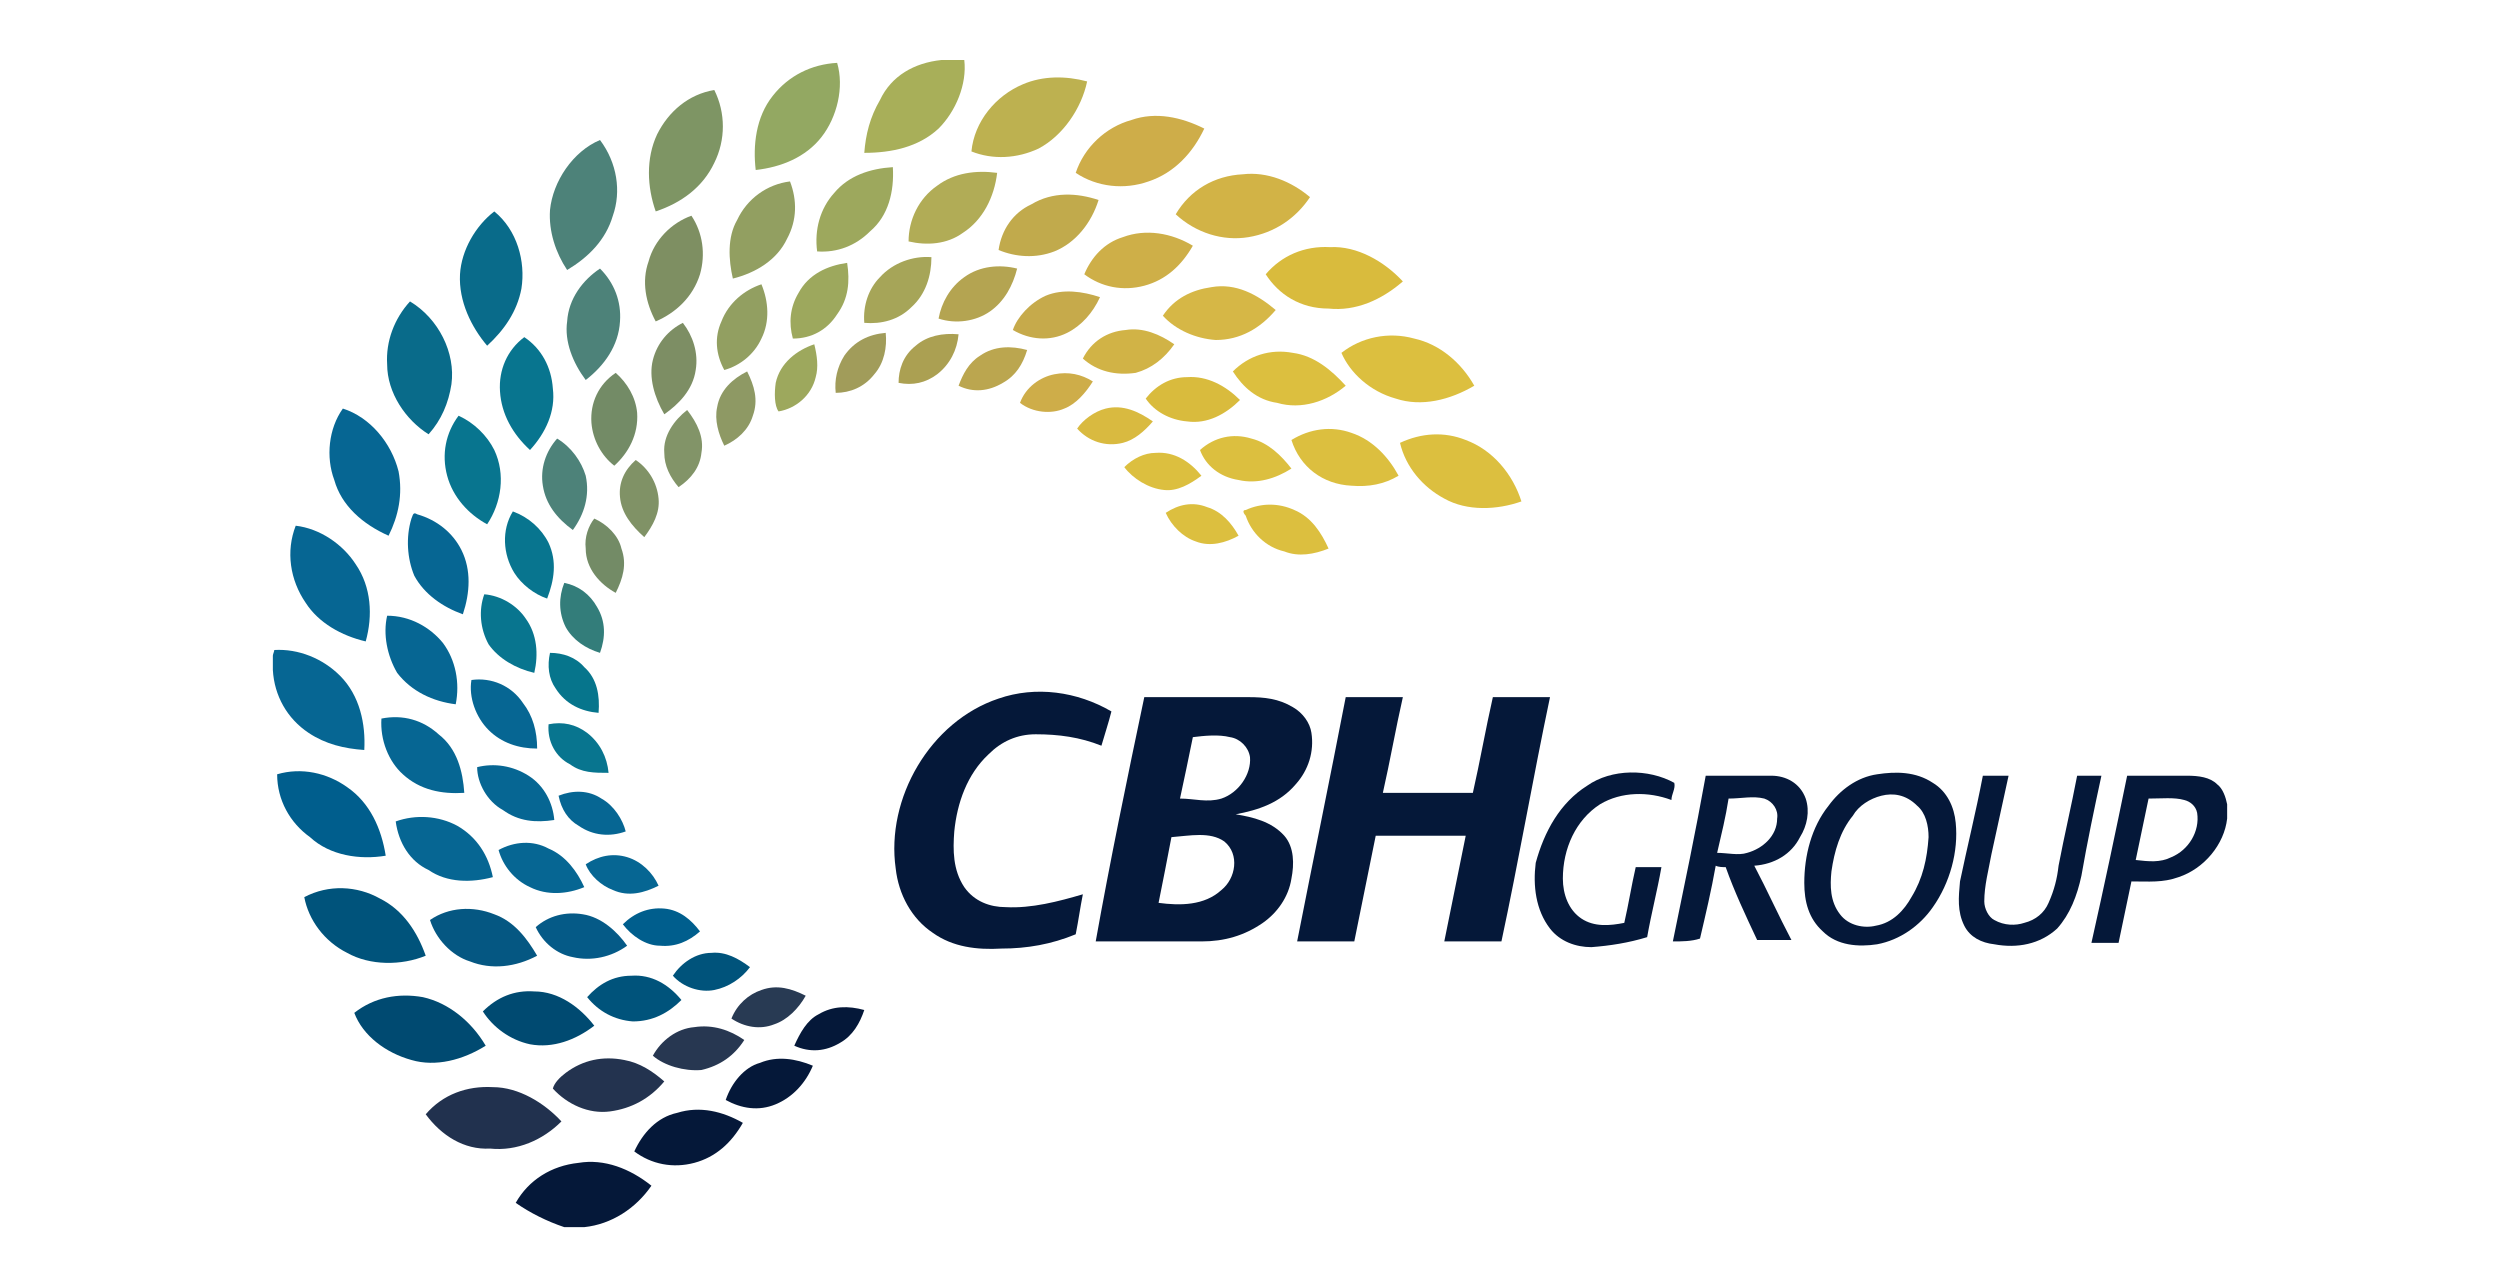 <?xml version="1.0" encoding="utf-8"?>
<!-- Generator: Adobe Illustrator 24.1.3, SVG Export Plug-In . SVG Version: 6.00 Build 0)  -->
<svg version="1.1" id="Layer_1" xmlns="http://www.w3.org/2000/svg" xmlns:xlink="http://www.w3.org/1999/xlink" x="0px" y="0px"
	 viewBox="0 0 175 90" style="enable-background:new 0 0 175 90;" xml:space="preserve">
<style type="text/css">
	.st0{fill:#FFFFFF;}
	.st1{fill:#A8AF59;}
	.st2{fill:#93A862;}
	.st3{fill:#BDB150;}
	.st4{fill:#7E9564;}
	.st5{fill:#CEAD49;}
	.st6{fill:#4D8279;}
	.st7{fill:#9DA85D;}
	.st8{fill:#B1AC56;}
	.st9{fill:#D2B346;}
	.st10{fill:#929F61;}
	.st11{fill:#C1AA4C;}
	.st12{fill:#096B8A;}
	.st13{fill:#7E8F62;}
	.st14{fill:#CEAF48;}
	.st15{fill:#D9BB3D;}
	.st16{fill:#A6A558;}
	.st17{fill:#B4A451;}
	.st18{fill:#D6B746;}
	.st19{fill:#C6AA4B;}
	.st20{fill:#7D8E64;}
	.st21{fill:#D1B346;}
	.st22{fill:#A19C5A;}
	.st23{fill:#ABA052;}
	.st24{fill:#DCBF3F;}
	.st25{fill:#08758F;}
	.st26{fill:#BBA64F;}
	.st27{fill:#8E9964;}
	.st28{fill:#738B66;}
	.st29{fill:#D9BA40;}
	.st30{fill:#066693;}
	.st31{fill:#829468;}
	.st32{fill:#809266;}
	.st33{fill:#337D7A;}
	.st34{fill:#06758C;}
	.st35{fill:#051839;}
	.st36{fill:#005E8D;}
	.st37{fill:#00537B;}
	.st38{fill:#055782;}
	.st39{fill:#055A87;}
	.st40{fill:#283A53;}
	.st41{fill:#004A71;}
	.st42{fill:#273751;}
	.st43{fill:#23334F;}
	.st44{fill:#21314E;}
</style>
<rect class="st0" width="175" height="90"/>
<g>
	<g>
		<path class="st1" d="M65.9,4.2h1.6c0.2,1.7-0.6,3.6-1.8,4.8c-1.4,1.3-3.3,1.7-5.2,1.7c0.1-1.3,0.4-2.5,1.1-3.7
			C62.4,5.3,64,4.4,65.9,4.2z"/>
	</g>
	<g>
		<path class="st2" d="M54.1,6.7c1.1-1.4,2.7-2.2,4.5-2.3c0.5,1.7,0,3.8-1.1,5.2c-1.1,1.4-2.8,2.1-4.6,2.3
			C52.7,10.2,52.9,8.2,54.1,6.7z"/>
	</g>
	<g>
		<path class="st3" d="M71.6,5.9c1.4-0.6,3-0.6,4.5-0.2c-0.4,1.9-1.7,3.8-3.4,4.7c-1.5,0.7-3.2,0.8-4.7,0.2
			C68.2,8.5,69.7,6.7,71.6,5.9z"/>
	</g>
	<g>
		<path class="st4" d="M46,9.4c0.8-1.6,2.2-2.8,4-3.1c0.8,1.6,0.8,3.5,0,5.1c-0.8,1.7-2.3,2.8-4.1,3.4C45.3,13.1,45.2,11.1,46,9.4z"
			/>
	</g>
	<g>
		<path class="st5" d="M79.2,8.4c1.7-0.6,3.5-0.2,5.1,0.6c-0.8,1.7-2.1,3.1-3.9,3.7c-1.7,0.6-3.6,0.4-5.1-0.6
			C75.9,10.3,77.4,8.9,79.2,8.4z"/>
		<path class="st5" d="M71.4,28.2c0.4-1.1,1.4-1.8,2.4-2c1-0.2,1.9,0,2.7,0.5c-0.5,0.8-1.2,1.6-2,1.9C73.6,29,72.3,28.9,71.4,28.2z"
			/>
	</g>
	<g>
		<path class="st6" d="M38.5,14.7c0.2-2,1.6-4.1,3.5-4.9c1.2,1.6,1.5,3.6,0.9,5.3c-0.5,1.7-1.7,2.9-3.2,3.8
			C38.9,17.7,38.4,16.2,38.5,14.7z"/>
		<path class="st6" d="M39.7,22.5c0.1-1.6,1.1-2.9,2.3-3.7c1,1,1.5,2.3,1.4,3.7c-0.1,1.7-1.1,3.1-2.4,4.1
			C40.1,25.4,39.5,23.9,39.7,22.5z"/>
		<path class="st6" d="M38,34c-0.2-1.2,0.2-2.4,1-3.3c1,0.6,1.7,1.6,2,2.6c0.3,1.4-0.1,2.7-0.9,3.8C39,36.3,38.2,35.3,38,34z"/>
	</g>
	<g>
		<path class="st7" d="M58.4,13.5c1-1.2,2.5-1.7,4.1-1.8c0.1,1.7-0.3,3.4-1.6,4.5c-1,1-2.3,1.5-3.7,1.4C57,16.1,57.4,14.6,58.4,13.5
			z"/>
		<path class="st7" d="M55.9,20.5c0.7-1.3,2-1.9,3.4-2.1c0.2,1.3,0.1,2.5-0.7,3.6c-0.7,1.1-1.8,1.7-3.1,1.7
			C55.2,22.6,55.3,21.5,55.9,20.5z"/>
		<path class="st7" d="M54.3,26.8c0.3-1.4,1.5-2.3,2.7-2.7c0.2,0.8,0.3,1.6,0.1,2.3c-0.3,1.3-1.4,2.2-2.6,2.4
			C54.2,28.4,54.2,27.5,54.3,26.8z"/>
	</g>
	<g>
		<path class="st8" d="M65.6,13c1.2-0.9,2.7-1.1,4.2-0.9c-0.2,1.7-1,3.3-2.4,4.2c-1.1,0.8-2.5,0.9-3.8,0.6
			C63.6,15.4,64.3,13.9,65.6,13z"/>
	</g>
	<g>
		<path class="st9" d="M82.3,15c1-1.7,2.7-2.7,4.7-2.8c1.7-0.2,3.4,0.5,4.7,1.6c-1,1.5-2.5,2.5-4.3,2.8C85.6,16.9,83.7,16.3,82.3,15
			z"/>
	</g>
	<g>
		<path class="st10" d="M51.6,15.4c0.7-1.5,2.1-2.5,3.7-2.7c0.5,1.3,0.5,2.7-0.2,4c-0.7,1.5-2.2,2.4-3.8,2.8
			C51,18.2,50.9,16.6,51.6,15.4z"/>
		<path class="st10" d="M50.5,22.5c0.5-1.3,1.6-2.2,2.8-2.6c0.5,1.2,0.6,2.6,0,3.8c-0.5,1.1-1.5,1.9-2.6,2.2
			C50.1,24.8,50,23.6,50.5,22.5z"/>
	</g>
	<g>
		<path class="st11" d="M72.2,14.3c1.5-0.9,3.2-0.8,4.7-0.3c-0.5,1.6-1.6,3-3.1,3.6c-1.3,0.5-2.7,0.4-3.9-0.1
			C70.1,16.1,70.9,14.9,72.2,14.3z"/>
	</g>
	<g>
		<path class="st12" d="M32.2,19.2c0.1-1.7,1.1-3.4,2.4-4.4c1.6,1.3,2.2,3.5,1.9,5.4c-0.3,1.6-1.2,2.9-2.4,4
			C33,22.9,32.1,21.1,32.2,19.2z"/>
		<path class="st12" d="M27.1,25.5c-0.1-1.6,0.5-3.2,1.6-4.4c2,1.2,3.2,3.6,2.9,5.8c-0.2,1.3-0.7,2.5-1.6,3.5
			C28.4,29.4,27.1,27.5,27.1,25.5z"/>
	</g>
	<g>
		<path class="st13" d="M45.4,18.3c0.4-1.5,1.6-2.7,3-3.2c0.8,1.2,1,2.7,0.6,4.1c-0.5,1.6-1.7,2.7-3.1,3.3
			C45.2,21.2,44.9,19.7,45.4,18.3z"/>
	</g>
	<g>
		<path class="st14" d="M78.6,16.6c1.6-0.6,3.4-0.3,4.9,0.6c-0.8,1.4-1.9,2.4-3.4,2.8c-1.5,0.4-3,0.1-4.2-0.8
			C76.4,18,77.3,17,78.6,16.6z"/>
	</g>
	<g>
		<path class="st15" d="M88.6,19.2c1.1-1.3,2.7-2,4.5-1.9c1.9-0.1,3.8,1,5.1,2.4c-1.5,1.3-3.3,2.1-5.2,1.9
			C91,21.6,89.5,20.6,88.6,19.2z"/>
		<path class="st15" d="M80.2,27.9c0.7-0.9,1.7-1.5,2.9-1.5c1.4-0.1,2.7,0.6,3.7,1.6c-1,1-2.3,1.7-3.7,1.5
			C81.9,29.4,80.8,28.8,80.2,27.9z"/>
	</g>
	<g>
		<path class="st16" d="M61.6,19.4c0.9-1,2.3-1.5,3.6-1.4c0,1.3-0.4,2.6-1.4,3.5c-0.9,0.9-2.1,1.2-3.3,1.1
			C60.4,21.4,60.8,20.2,61.6,19.4z"/>
	</g>
	<g>
		<path class="st17" d="M67.5,19.4c1.1-0.8,2.5-0.9,3.7-0.6c-0.3,1.2-0.9,2.3-1.9,3s-2.4,0.9-3.6,0.5C65.9,21.2,66.5,20.1,67.5,19.4
			z"/>
	</g>
	<g>
		<path class="st18" d="M81.4,22.1c0.8-1.2,2-1.8,3.4-2c1.7-0.3,3.2,0.5,4.5,1.6c-1.1,1.3-2.5,2.1-4.2,2.1
			C83.7,23.7,82.3,23.1,81.4,22.1z"/>
	</g>
	<g>
		<path class="st19" d="M73.2,20.7c1.2-0.5,2.6-0.3,3.8,0.1c-0.5,1.1-1.3,2-2.3,2.5c-1.2,0.6-2.6,0.5-3.8-0.2
			C71.2,22.2,72.1,21.2,73.2,20.7z"/>
	</g>
	<g>
		<path class="st20" d="M45.7,25.2c0.3-1.2,1.1-2.1,2.1-2.6c0.7,0.9,1.1,2.1,0.9,3.3c-0.2,1.4-1.2,2.4-2.2,3.1
			C45.8,27.8,45.4,26.4,45.7,25.2z"/>
	</g>
	<g>
		<path class="st21" d="M75.8,25.1c0.6-1.2,1.7-1.9,3-2c1.2-0.2,2.4,0.3,3.4,1c-0.7,1-1.6,1.7-2.7,2C78.1,26.3,76.8,26,75.8,25.1z"
			/>
	</g>
	<g>
		<path class="st22" d="M59.1,24.9c0.7-1,1.7-1.5,2.9-1.6c0.1,1-0.1,2.1-0.8,2.9c-0.7,0.9-1.7,1.3-2.7,1.3
			C58.4,26.6,58.6,25.7,59.1,24.9z"/>
	</g>
	<g>
		<path class="st23" d="M64.1,24.2c0.8-0.7,1.9-0.9,3-0.8c-0.1,1.1-0.6,2.1-1.5,2.8c-0.8,0.6-1.7,0.8-2.7,0.6
			C62.9,25.9,63.2,24.9,64.1,24.2z"/>
	</g>
	<g>
		<path class="st24" d="M93.9,24.7c1.4-1.1,3.3-1.5,5.1-1c1.8,0.4,3.3,1.7,4.2,3.3c-1.7,1-3.7,1.5-5.5,0.9
			C95.9,27.4,94.5,26.1,93.9,24.7z"/>
		<path class="st24" d="M86.3,26c1.1-1.1,2.6-1.6,4.2-1.3c1.5,0.2,2.7,1.2,3.7,2.3c-1.3,1.1-3.1,1.7-4.8,1.2C88,28,87,27.1,86.3,26z
			"/>
		<path class="st24" d="M90.4,30.8c1.3-0.8,2.8-1,4.2-0.5c1.5,0.5,2.6,1.7,3.3,3c-1,0.6-2.1,0.8-3.3,0.7
			C92.6,33.9,91,32.7,90.4,30.8z"/>
		<path class="st24" d="M98,31c1.5-0.7,3.1-0.8,4.6-0.2c1.9,0.7,3.3,2.4,3.9,4.3c-1.7,0.6-3.8,0.7-5.4-0.2
			C99.6,34.1,98.4,32.7,98,31z"/>
		<path class="st24" d="M84,31.5c1-0.9,2.3-1.2,3.6-0.8c1.2,0.3,2.1,1.2,2.8,2.1c-1.1,0.7-2.4,1.1-3.7,0.8
			C85.4,33.4,84.4,32.6,84,31.5z"/>
		<path class="st24" d="M78.7,32.7c0.6-0.6,1.4-1,2.2-1c1.3-0.1,2.4,0.6,3.2,1.6c-0.8,0.6-1.7,1.1-2.6,1
			C80.4,34.2,79.3,33.5,78.7,32.7z"/>
		<path class="st24" d="M81.6,35.9c0.9-0.6,1.9-0.8,2.9-0.4c1,0.3,1.7,1.1,2.2,2c-0.9,0.5-2,0.8-3,0.4C82.8,37.6,82,36.8,81.6,35.9z
			"/>
		<path class="st24" d="M87.2,35.7c1.1-0.5,2.3-0.5,3.4,0c1.2,0.5,1.9,1.6,2.4,2.7c-1,0.4-2.1,0.6-3.1,0.2c-1.3-0.3-2.3-1.3-2.7-2.5
			C87.1,36,86.9,35.7,87.2,35.7z"/>
	</g>
	<g>
		<path class="st25" d="M35,27.4c-0.1-1.5,0.5-2.9,1.7-3.8c1.2,0.8,1.9,2.1,2,3.6c0.2,1.6-0.5,3.1-1.6,4.3
			C35.9,30.4,35.1,29,35,27.4z"/>
		<path class="st25" d="M31.3,33.3c-0.4-1.5-0.1-3,0.8-4.2c1.1,0.5,2,1.4,2.5,2.4c0.8,1.7,0.5,3.7-0.5,5.2
			C32.8,36,31.7,34.8,31.3,33.3z"/>
		<path class="st25" d="M36,40.1c-0.8-1.3-0.9-3-0.1-4.3c1.1,0.4,2,1.2,2.5,2.2c0.6,1.3,0.4,2.6-0.1,3.9
			C37.4,41.6,36.5,40.9,36,40.1z"/>
		<path class="st25" d="M33.9,41.6c1.2,0.1,2.3,0.8,2.9,1.7c0.8,1.1,0.9,2.5,0.6,3.8c-1.3-0.3-2.5-1-3.2-2
			C33.6,44,33.5,42.7,33.9,41.6z"/>
		<path class="st25" d="M38.4,50.7c1-0.2,1.9,0,2.7,0.6c0.9,0.7,1.4,1.7,1.5,2.8c-1,0-1.9,0-2.7-0.6C38.9,53,38.3,51.9,38.4,50.7z"
			/>
	</g>
	<g>
		<path class="st26" d="M68.6,24.9c1-0.7,2.2-0.7,3.3-0.4c-0.3,1-0.8,1.8-1.7,2.3c-1,0.6-2.1,0.7-3.1,0.2
			C67.4,26.2,67.8,25.4,68.6,24.9z"/>
	</g>
	<g>
		<path class="st27" d="M50.2,28.5c0.2-1.2,1.1-2,2.1-2.5c0.5,1,0.8,2,0.4,3.1c-0.3,1-1.1,1.7-2,2.1C50.3,30.4,50,29.4,50.2,28.5z"
			/>
	</g>
	<g>
		<path class="st28" d="M41.4,29.6c-0.1-1.4,0.5-2.7,1.7-3.5c0.8,0.7,1.4,1.7,1.5,2.8c0.1,1.5-0.6,2.8-1.6,3.7
			C42.1,31.9,41.5,30.8,41.4,29.6z"/>
		<path class="st28" d="M41,38.4c-0.1-0.8,0.2-1.6,0.6-2.1c0.9,0.4,1.7,1.2,1.9,2.1c0.4,1.1,0.1,2.1-0.4,3.1
			C42,40.9,41,39.8,41,38.4z"/>
	</g>
	<g>
		<path class="st29" d="M77.4,28.6c1.2-0.3,2.3,0.2,3.3,0.9c-0.6,0.7-1.3,1.3-2.1,1.5c-1.2,0.3-2.4-0.1-3.2-1
			C75.8,29.4,76.6,28.8,77.4,28.6z"/>
	</g>
	<g>
		<path class="st30" d="M23.4,33.6C22.8,32,23,30,24,28.6c1.9,0.6,3.4,2.4,3.9,4.4c0.3,1.6,0,3.1-0.7,4.5
			C25.4,36.7,23.9,35.4,23.4,33.6z"/>
		<path class="st30" d="M28.8,36.3c0.1-0.2,0.1-0.5,0.4-0.3c1.4,0.4,2.5,1.3,3.1,2.5c0.7,1.4,0.6,3,0.1,4.5
			c-1.4-0.5-2.7-1.4-3.4-2.7C28.5,39.1,28.4,37.6,28.8,36.3z"/>
		<path class="st30" d="M21.4,42.2c-1.1-1.6-1.4-3.6-0.7-5.4c1.7,0.2,3.3,1.3,4.2,2.7c1.1,1.6,1.2,3.6,0.7,5.4
			C23.9,44.5,22.3,43.6,21.4,42.2z"/>
		<path class="st30" d="M27.1,43.1c1.6,0,3,0.8,3.9,1.9c0.9,1.2,1.2,2.8,0.9,4.3c-1.6-0.2-3.1-0.9-4.1-2.2
			C27.1,45.9,26.8,44.4,27.1,43.1z"/>
		<path class="st30" d="M19.2,45.5c1.7-0.1,3.4,0.6,4.6,1.8c1.4,1.4,1.8,3.4,1.7,5.2c-1.4-0.1-2.7-0.4-3.9-1.2
			c-1.5-1-2.4-2.6-2.5-4.4v-1C19.1,45.8,19.2,45.6,19.2,45.5z"/>
		<path class="st30" d="M33,47.6c1.4-0.2,2.8,0.4,3.6,1.6c0.7,0.9,1,2,1,3.2c-1.3,0-2.5-0.4-3.4-1.3C33.3,50.2,32.8,48.8,33,47.6z"
			/>
		<path class="st30" d="M26.7,50.3c1.5-0.3,2.9,0.1,4,1.1c1.3,1,1.7,2.6,1.8,4.1c-1.6,0.1-3.1-0.2-4.3-1.3
			C27.2,53.3,26.6,51.8,26.7,50.3z"/>
		<path class="st30" d="M33.4,53.7c1.2-0.3,2.5-0.1,3.6,0.6c1.1,0.7,1.7,1.9,1.8,3.1c-1.3,0.2-2.5,0.1-3.6-0.7
			C34.1,56.1,33.4,54.8,33.4,53.7z"/>
		<path class="st30" d="M39.1,55.7c1-0.4,2.1-0.4,3,0.2c0.9,0.5,1.5,1.5,1.7,2.3c-1.1,0.4-2.3,0.3-3.3-0.4
			C39.8,57.4,39.3,56.7,39.1,55.7z"/>
		<path class="st30" d="M27.7,57.5c1.4-0.5,3-0.4,4.3,0.3c1.4,0.8,2.2,2.1,2.5,3.6c-1.5,0.4-3.2,0.4-4.5-0.5
			C28.7,60.3,27.9,59,27.7,57.5z"/>
		<path class="st30" d="M34.9,59.5c1.1-0.6,2.4-0.7,3.5-0.1c1.2,0.5,2,1.6,2.5,2.7c-1.2,0.5-2.6,0.6-3.8,0
			C36,61.6,35.2,60.6,34.9,59.5z"/>
		<path class="st30" d="M41,60.5c0.9-0.6,1.9-0.8,2.9-0.5c1,0.3,1.8,1.1,2.2,2c-1,0.5-2.1,0.8-3.2,0.3C42.1,62,41.3,61.3,41,60.5z"
			/>
	</g>
	<g>
		<path class="st31" d="M46.5,31.7c-0.1-1.2,0.7-2.3,1.6-3c0.7,0.9,1.2,1.9,1,3c-0.1,1-0.7,1.8-1.6,2.4
			C46.9,33.4,46.5,32.6,46.5,31.7z"/>
	</g>
	<g>
		<path class="st32" d="M43.4,34.8c-0.1-1,0.3-1.9,1.1-2.6c0.9,0.6,1.5,1.6,1.6,2.7c0.1,1-0.4,1.9-1,2.7
			C44.2,36.8,43.5,35.9,43.4,34.8z"/>
	</g>
	<g>
		<path class="st33" d="M39.5,40.8c1,0.2,1.8,0.8,2.3,1.7c0.6,1,0.6,2.1,0.2,3.2c-1-0.3-1.9-0.9-2.4-1.8
			C39.1,42.9,39.1,41.8,39.5,40.8z"/>
	</g>
	<g>
		<path class="st34" d="M38.5,45.7c0.9,0,1.8,0.3,2.4,1c0.9,0.8,1.1,2,1,3.2c-1.2-0.1-2.3-0.6-3-1.7C38.4,47.5,38.3,46.6,38.5,45.7z
			"/>
	</g>
	<g>
		<path class="st35" d="M69.9,48.9c2.6-0.9,5.5-0.5,7.9,0.9c-0.2,0.8-0.5,1.7-0.7,2.4c-1.5-0.6-3-0.8-4.6-0.8
			c-1.3,0-2.4,0.5-3.3,1.4c-1.5,1.4-2.2,3.4-2.4,5.4c-0.1,1.3-0.1,2.7,0.7,3.9c0.7,1,1.8,1.4,2.9,1.4c1.8,0.1,3.7-0.4,5.4-0.9
			c-0.2,1-0.3,1.8-0.5,2.8c-1.7,0.7-3.4,1-5.2,1c-1.7,0.1-3.4-0.1-4.8-1.1c-1.5-1-2.4-2.7-2.6-4.5C62,55.9,65.1,50.5,69.9,48.9z"/>
		<g>
			<path class="st35" d="M80.1,48.8c2.4,0,4.9,0,7.3,0c1.1,0,2.1,0.1,3.1,0.7c0.7,0.4,1.2,1.1,1.3,1.8c0.2,1.3-0.2,2.6-1.1,3.6
				c-1.1,1.3-2.6,1.8-4.2,2.1c1.2,0.2,2.5,0.5,3.4,1.5c0.7,0.8,0.7,2,0.5,3c-0.2,1.3-1,2.4-2,3.1c-1.3,0.9-2.7,1.3-4.3,1.3
				c-2.4,0-5,0-7.4,0C77.7,60.3,78.9,54.5,80.1,48.8z M83.5,51.6c-0.3,1.5-0.6,2.9-0.9,4.3c1,0,1.9,0.3,2.9,0c1.2-0.4,2.1-1.7,2-2.9
				c-0.1-0.7-0.7-1.3-1.4-1.4C85.3,51.4,84.3,51.5,83.5,51.6z M82,58.6c-0.3,1.6-0.6,3.1-0.9,4.6c1.5,0.2,3.2,0.2,4.4-0.9
				c1-0.8,1.3-2.5,0.2-3.4C84.7,58.2,83.3,58.5,82,58.6z"/>
		</g>
		<path class="st35" d="M94.2,48.8c1.4,0,2.6,0,4,0c-0.5,2.2-0.9,4.5-1.4,6.7c2.1,0,4.2,0,6.3,0c0.5-2.2,0.9-4.5,1.4-6.7
			c1.4,0,2.6,0,4,0c-1.2,5.7-2.2,11.5-3.4,17.1c-1.4,0-2.6,0-4,0c0.5-2.4,1-5,1.5-7.4c-2.1,0-4.2,0-6.3,0c-0.5,2.4-1,5-1.5,7.4
			c-1.4,0-2.6,0-4,0C91.9,60.3,93.1,54.5,94.2,48.8z"/>
		<path class="st35" d="M111.1,55c1.7-1.2,4.3-1.2,6.1-0.2c0.1,0.4-0.2,0.8-0.2,1.2c-1.6-0.6-3.5-0.6-5,0.3
			c-1.7,1.1-2.6,3.1-2.6,5.2c0,1.1,0.4,2.2,1.3,2.8c0.9,0.6,2,0.5,3,0.3c0.3-1.3,0.5-2.6,0.8-3.9c0.6,0,1.3,0,1.8,0
			c-0.3,1.7-0.7,3.2-1,4.9c-1.3,0.4-2.6,0.6-3.9,0.7c-1.1,0-2.2-0.4-2.9-1.3c-1-1.3-1.2-3-1-4.6C108.1,58.2,109.2,56.2,111.1,55z"/>
		<g>
			<path class="st35" d="M131.4,54.2c1.3-0.2,2.7-0.2,3.9,0.6c1,0.6,1.5,1.7,1.6,2.8c0.2,2-0.4,4.2-1.6,5.9
				c-0.9,1.3-2.3,2.3-3.9,2.6c-1.3,0.2-2.8,0.1-3.8-0.9c-1-0.9-1.3-2.1-1.3-3.4c0-1.9,0.5-3.9,1.7-5.4
				C128.8,55.3,130,54.4,131.4,54.2z M131.7,55.7c-0.8,0.2-1.6,0.7-2,1.4c-0.9,1.1-1.3,2.5-1.5,3.9c-0.1,1-0.1,2.1,0.6,3
				c0.6,0.8,1.7,1,2.5,0.8c1.2-0.2,2-1.1,2.5-2c0.8-1.3,1.1-2.7,1.2-4.2c0-0.8-0.2-1.7-0.8-2.2C133.4,55.6,132.5,55.5,131.7,55.7z"
				/>
		</g>
		<g>
			<path class="st35" d="M117.1,65.9c0.8-3.9,1.6-7.7,2.3-11.6c1.6,0,3,0,4.6,0c1,0,2,0.5,2.4,1.6c0.3,0.9,0.1,1.9-0.4,2.7
				c-0.6,1.2-1.8,1.9-3.2,2c0.9,1.7,1.7,3.5,2.6,5.2c-0.8,0-1.7,0-2.4,0c-0.8-1.7-1.6-3.4-2.2-5.1c-0.2,0-0.5,0-0.7-0.1
				c-0.3,1.7-0.7,3.4-1.1,5.1C118.4,65.9,117.7,65.9,117.1,65.9z M121,55.9c-0.2,1.3-0.5,2.5-0.8,3.8c0.7,0,1.5,0.2,2.1,0
				c1.1-0.3,2.1-1.2,2.1-2.4c0.1-0.6-0.3-1.2-0.9-1.4C122.7,55.7,121.9,55.9,121,55.9z"/>
		</g>
		<path class="st35" d="M138.8,54.3c0.6,0,1.3,0,1.8,0c-0.4,1.8-0.8,3.7-1.2,5.5c-0.2,1.1-0.5,2.2-0.5,3.3c0,0.5,0.3,1.1,0.7,1.3
			c0.7,0.4,1.5,0.4,2.1,0.2c0.8-0.2,1.4-0.7,1.7-1.4c0.4-0.9,0.6-1.7,0.7-2.6c0.4-2.1,0.9-4.2,1.3-6.3c0.6,0,1.2,0,1.7,0
			c-0.5,2.3-1,4.7-1.4,7c-0.3,1.4-0.8,2.7-1.7,3.7c-1.2,1.1-2.8,1.4-4.4,1.1c-0.9-0.1-1.7-0.5-2.1-1.3c-0.5-1-0.4-2-0.3-3.1
			C137.7,59.3,138.3,56.9,138.8,54.3z"/>
		<g>
			<path class="st35" d="M148.9,54.3c1.4,0,2.8,0,4.2,0c0.8,0,1.6,0.1,2.1,0.6c0.4,0.3,0.6,0.9,0.7,1.4v1c-0.2,1.8-1.6,3.5-3.4,4.1
				c-1.1,0.4-2.1,0.3-3.3,0.3c-0.3,1.5-0.6,2.8-0.9,4.3c-0.7,0-1.3,0-1.9,0C147.3,62,148.1,58.2,148.9,54.3z M150.4,55.9
				c-0.3,1.5-0.6,2.8-0.9,4.3c0.9,0.1,1.7,0.2,2.5-0.2c1.2-0.5,2-1.8,1.8-3.1c-0.1-0.5-0.5-0.8-0.9-0.9
				C152.2,55.8,151.3,55.9,150.4,55.9z"/>
		</g>
		<path class="st35" d="M57.3,71c1-0.6,2.1-0.6,3.2-0.3c-0.3,0.9-0.8,1.8-1.7,2.3c-1,0.6-2.1,0.7-3.2,0.2C56,72.3,56.5,71.4,57.3,71
			z"/>
		<path class="st35" d="M53.2,74.4c1.2-0.5,2.5-0.3,3.7,0.2c-0.5,1.2-1.4,2.2-2.6,2.7c-1.2,0.5-2.4,0.3-3.5-0.3
			C51.2,75.8,52.1,74.7,53.2,74.4z"/>
		<path class="st35" d="M47.4,77.9c1.6-0.5,3.2-0.1,4.6,0.7c-0.8,1.4-1.9,2.4-3.4,2.8c-1.5,0.4-3,0.1-4.2-0.8
			C45,79.3,46,78.2,47.4,77.9z"/>
		<path class="st35" d="M36.1,84.2c0.9-1.6,2.5-2.6,4.4-2.8c1.8-0.3,3.6,0.4,5.1,1.6c-1.1,1.6-2.8,2.7-4.7,2.9h-1.4
			C38.3,85.5,37.1,84.9,36.1,84.2z"/>
	</g>
	<g>
		<path class="st36" d="M19.4,54.2c1.7-0.5,3.5-0.1,4.9,0.9c1.6,1.1,2.4,2.9,2.7,4.8c-1.8,0.3-3.9,0-5.3-1.3
			C20.3,57.6,19.4,56,19.4,54.2z"/>
		<path class="st36" d="M43.6,64.7c0.8-0.8,1.8-1.2,2.9-1.1c1.1,0.1,1.9,0.8,2.5,1.6c-0.8,0.7-1.7,1.1-2.8,1
			C45.2,66.2,44.2,65.5,43.6,64.7z"/>
	</g>
	<g>
		<path class="st37" d="M21.3,62.8c1.7-0.9,3.7-0.8,5.3,0.1c1.6,0.8,2.6,2.3,3.2,4c-1.7,0.7-3.9,0.7-5.5-0.2
			C22.7,65.9,21.6,64.4,21.3,62.8z"/>
		<path class="st37" d="M47.1,68.3c0.6-0.9,1.6-1.6,2.7-1.6c1-0.1,1.9,0.4,2.7,1c-0.6,0.8-1.5,1.4-2.5,1.6S47.8,69.1,47.1,68.3z"/>
		<path class="st37" d="M41.1,69.8c0.8-0.9,1.8-1.5,3.1-1.5c1.4-0.1,2.6,0.6,3.5,1.7c-0.9,0.9-2,1.5-3.4,1.5
			C43,71.4,41.9,70.8,41.1,69.8z"/>
	</g>
	<g>
		<path class="st38" d="M30.1,64.4c1.3-0.9,3-1,4.5-0.4c1.4,0.5,2.3,1.7,3,2.9c-1.5,0.8-3.2,1-4.7,0.4
			C31.6,66.9,30.5,65.7,30.1,64.4z"/>
	</g>
	<g>
		<path class="st39" d="M37.5,64.9c0.9-0.8,2.1-1.1,3.3-0.9c1.3,0.2,2.4,1.2,3.1,2.2c-1.1,0.8-2.5,1.1-3.8,0.8
			C39,66.8,38,66,37.5,64.9z"/>
	</g>
	<g>
		<path class="st40" d="M53.3,69.3c1.1-0.4,2.1-0.1,3.1,0.4c-0.5,0.9-1.3,1.7-2.2,2c-1,0.4-2.1,0.2-3-0.4
			C51.6,70.3,52.4,69.6,53.3,69.3z"/>
	</g>
	<g>
		<path class="st41" d="M33.8,70.8c1-1,2.2-1.5,3.6-1.4c1.7,0,3.2,1.1,4.2,2.4c-1.3,1-2.9,1.6-4.5,1.3
			C35.7,72.8,34.5,71.9,33.8,70.8z"/>
		<path class="st41" d="M24.8,70.9c1.4-1.1,3.1-1.4,4.8-1.1c1.8,0.4,3.4,1.7,4.4,3.4c-1.6,1-3.5,1.5-5.2,1
			C27,73.7,25.4,72.5,24.8,70.9z"/>
	</g>
	<g>
		<path class="st42" d="M45.7,73.9c0.6-1.1,1.7-1.9,2.9-2c1.3-0.2,2.5,0.2,3.5,0.9c-0.7,1.1-1.7,1.8-3,2.1
			C47.9,75,46.5,74.6,45.7,73.9z"/>
	</g>
	<g>
		<path class="st43" d="M39.6,75.1c1.2-0.9,2.6-1.2,4.1-0.9c1.1,0.2,2,0.8,2.8,1.5c-1,1.2-2.3,1.9-3.8,2.1c-1.5,0.2-3-0.5-4-1.6
			C38.8,75.8,39.2,75.4,39.6,75.1z"/>
	</g>
	<g>
		<path class="st44" d="M29.8,78c1.2-1.4,2.9-2,4.7-1.9c1.8,0,3.6,1.1,4.8,2.4c-1.3,1.3-3.1,2.1-5,1.9C32.5,80.5,30.9,79.5,29.8,78z
			"/>
	</g>
</g>
</svg>
